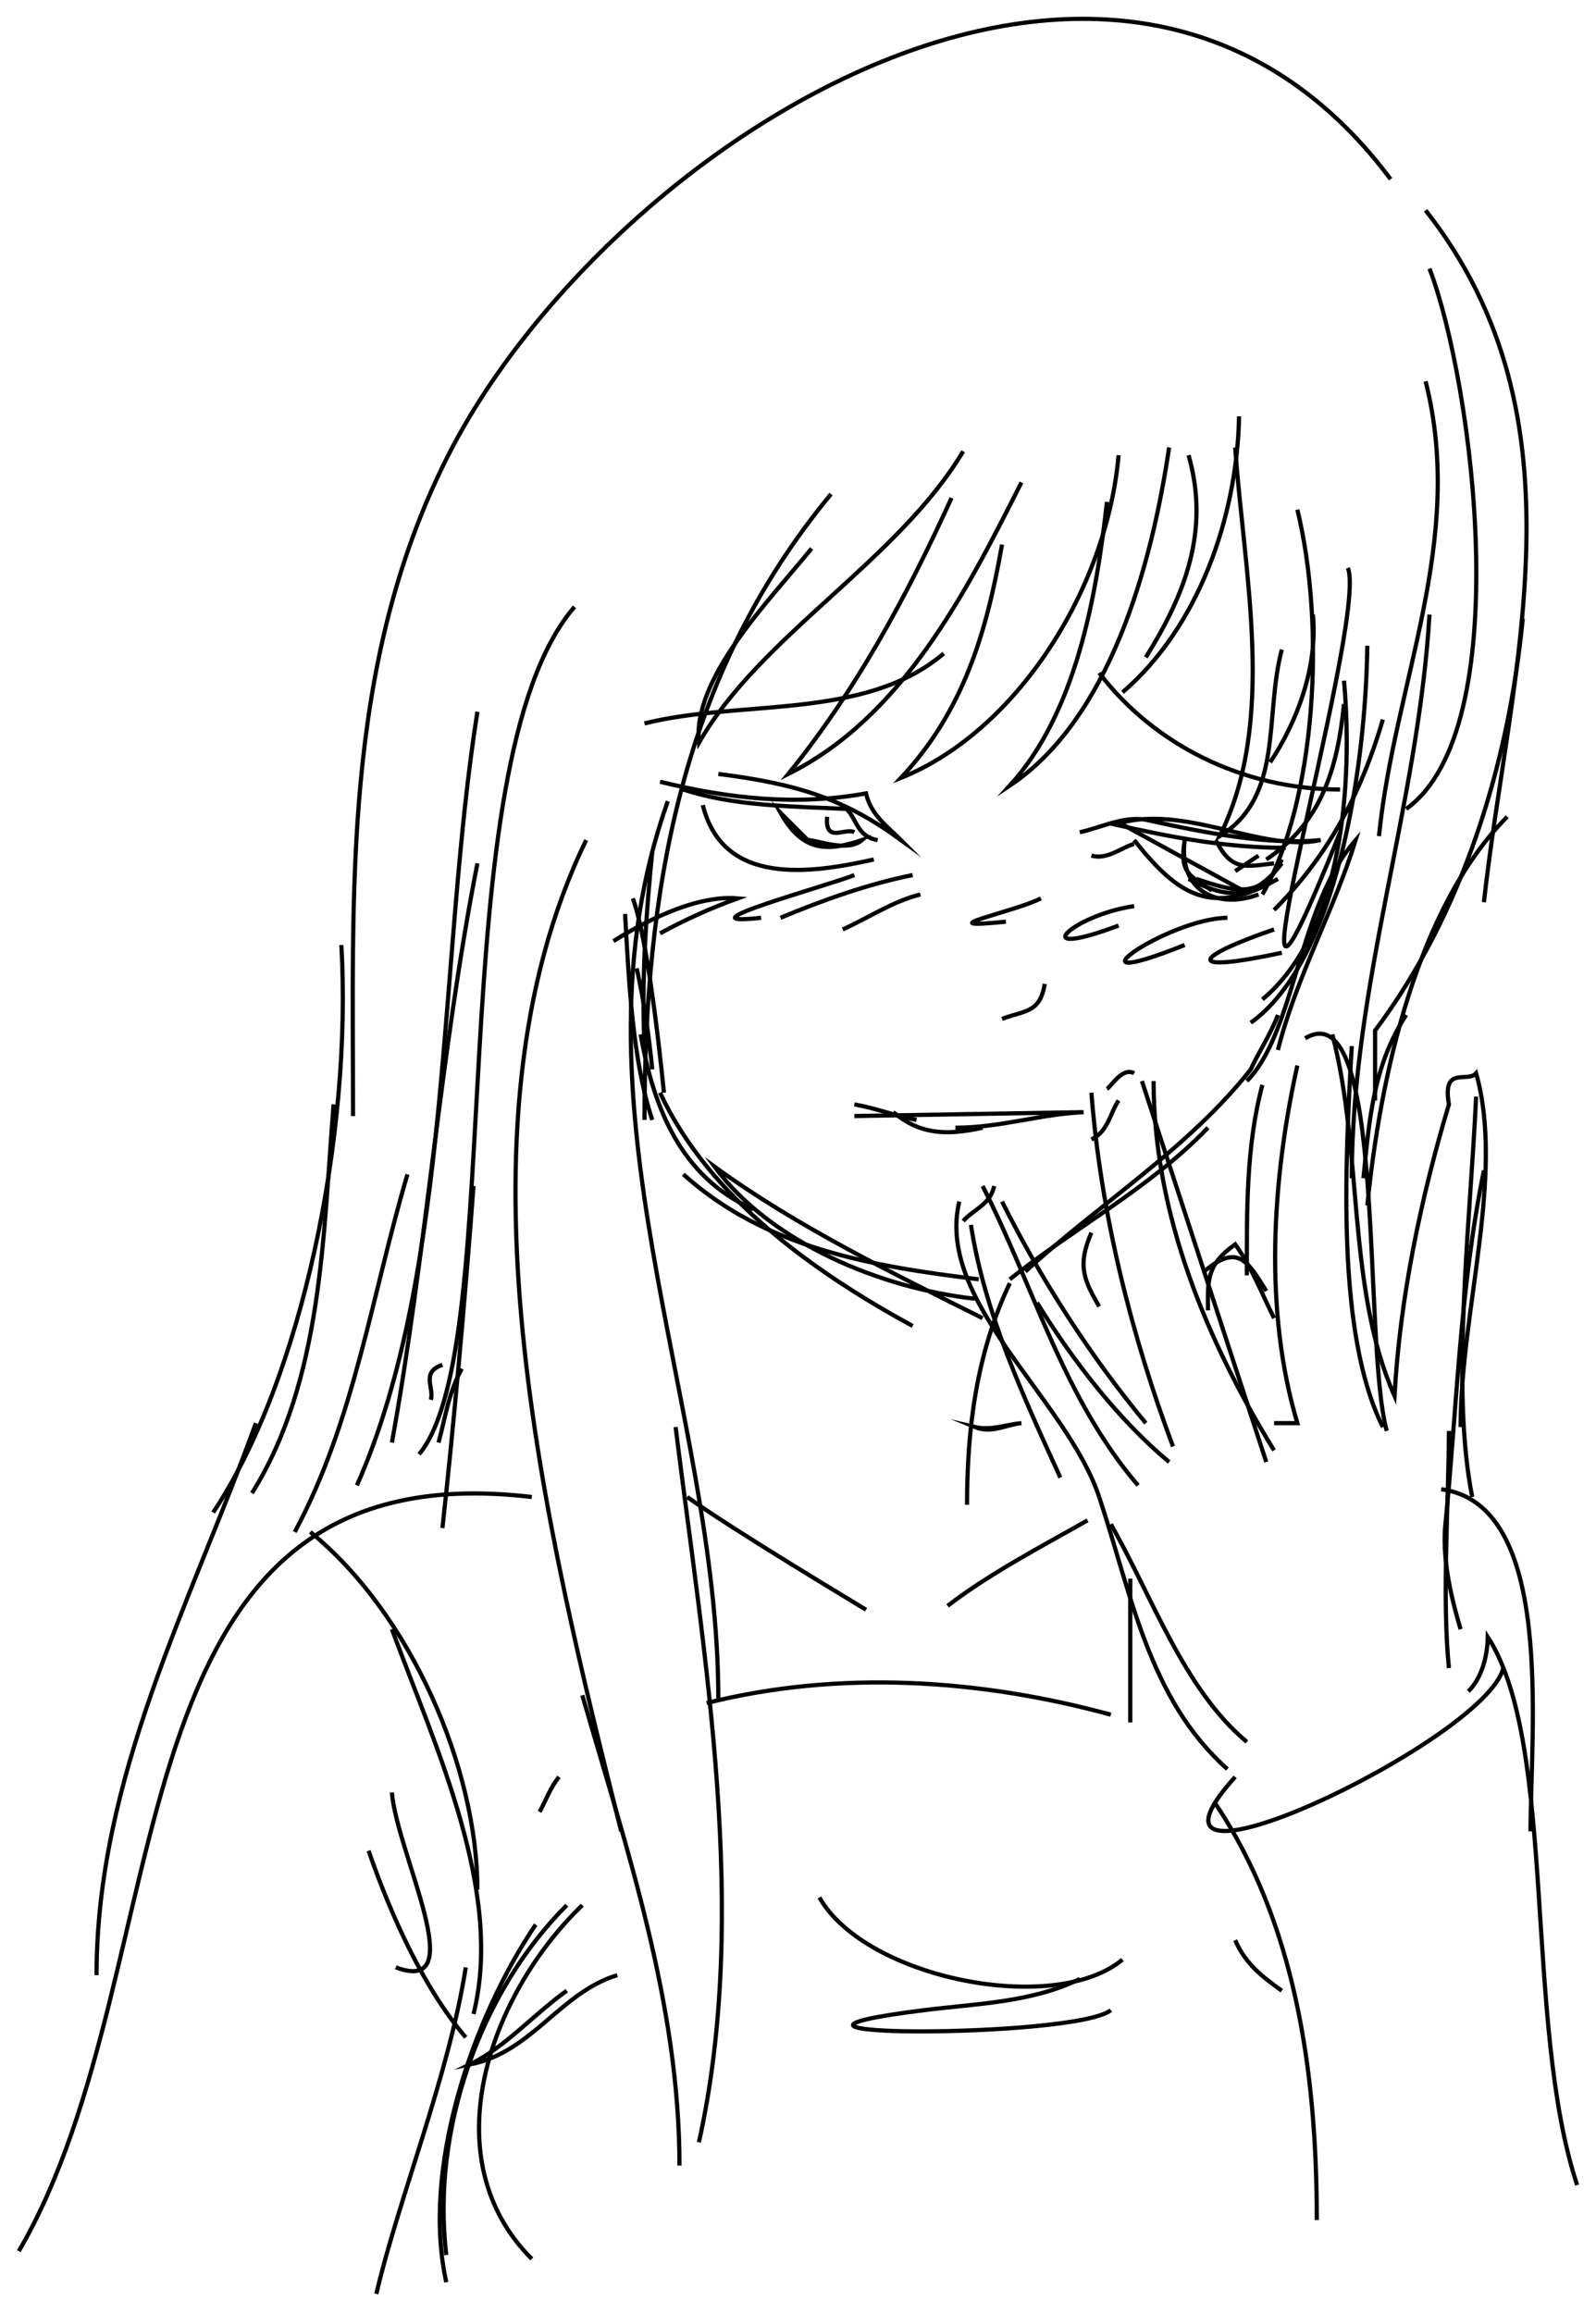 <?xml version="1.0" encoding="UTF-8" standalone="no"?>
<!-- Created with Inkscape (http://www.inkscape.org/) -->

<svg
  xmlns:dc="http://purl.org/dc/elements/1.1/"
  xmlns:cc="http://creativecommons.org/ns#"
  xmlns:rdf="http://www.w3.org/1999/02/22-rdf-syntax-ns#"
  xmlns:svg="http://www.w3.org/2000/svg"
  xmlns="http://www.w3.org/2000/svg"
  xmlns:sodipodi="http://sodipodi.sourceforge.net/DTD/sodipodi-0.dtd"
  xmlns:inkscape="http://www.inkscape.org/namespaces/inkscape"
  width="381.382"
  height="552.485"
  viewBox="0 0 381.382 552.485"
  id="svg2"
  version="1.1"
  inkscape:version="0.48.1 "
  sodipodi:docname="2012070811.svg">
 <defs
   id="defs4" />
 <sodipodi:namedview
   id="base"
   pagecolor="#ffffff"
   bordercolor="#666666"
   borderopacity="1.0"
   inkscape:pageopacity="0.0"
   inkscape:pageshadow="2"
   inkscape:zoom="1.0768511"
   inkscape:cx="402.08564"
   inkscape:cy="256.83179"
   inkscape:document-units="px"
   inkscape:current-layer="layer1"
   showgrid="false"
   fit-margin-top="4"
   fit-margin-left="4"
   fit-margin-bottom="4"
   fit-margin-right="4"
   inkscape:window-width="1366"
   inkscape:window-height="716"
   inkscape:window-x="-8"
   inkscape:window-y="-8"
   inkscape:window-maximized="1" />
 <g
   inkscape:label="レイヤー 1"
   inkscape:groupmode="layer"
   id="layer1"
   transform="translate(-28.931,70.447)">
  <path
    style="color:#000000;fill:none;stroke:#000000;stroke-width:1;stroke-linecap:butt;stroke-linejoin:miter;stroke-miterlimit:16;stroke-opacity:1;stroke-dasharray:none;stroke-dashoffset:0;marker:none;visibility:visible;display:inline;overflow:visible;enable-background:accumulate"
    d="m 334.308,180.375 c 4.349,-17.398 13.292,-33.071 18.573,-50.146 -13.698,15.567 -14.471,46.045 -26.002,57.575"
    id="path3619"
    inkscape:connector-curvature="0" />
  <path
    style="color:#000000;fill:none;stroke:#000000;stroke-width:1;stroke-linecap:butt;stroke-linejoin:miter;stroke-miterlimit:16;stroke-opacity:1;stroke-dasharray:none;stroke-dashoffset:0;marker:none;visibility:visible;display:inline;overflow:visible;enable-background:accumulate"
    d="m 334.308,172.018 c -1.68,4.449 -5.015,9.659 -6.5,13.001 -14.905,18.916 -36,31.917 -53.861,48.289"
    id="path3621"
    inkscape:connector-curvature="0" />
  <path
    style="color:#000000;fill:none;stroke:#000000;stroke-width:1;stroke-linecap:butt;stroke-linejoin:miter;stroke-miterlimit:16;stroke-opacity:1;stroke-dasharray:none;stroke-dashoffset:0;marker:none;visibility:visible;display:inline;overflow:visible;enable-background:accumulate"
    d="m 317.593,198.948 c -13.783,14.364 -32.274,24.148 -47.36,36.217"
    id="path3623"
    inkscape:connector-curvature="0" />
  <path
    style="color:#000000;fill:none;stroke:#000000;stroke-width:1;stroke-linecap:butt;stroke-linejoin:miter;stroke-miterlimit:16;stroke-opacity:1;stroke-dasharray:none;stroke-dashoffset:0;marker:none;visibility:visible;display:inline;overflow:visible;enable-background:accumulate"
    d="m 262.803,235.165 c -25.675,-3.117 -50.969,-7.427 -70.576,-25.073"
    id="path3625"
    inkscape:connector-curvature="0" />
  <path
    style="color:#000000;fill:none;stroke:#000000;stroke-width:1;stroke-linecap:butt;stroke-linejoin:miter;stroke-miterlimit:16;stroke-opacity:1;stroke-dasharray:none;stroke-dashoffset:0;marker:none;visibility:visible;display:inline;overflow:visible;enable-background:accumulate"
    d="m 186.655,190.59 c 11.733,25.21 37.13,43.047 60.361,55.718"
    id="path3627"
    inkscape:connector-curvature="0" />
  <path
    style="color:#000000;fill:none;stroke:#000000;stroke-width:1;stroke-linecap:butt;stroke-linejoin:miter;stroke-miterlimit:16;stroke-opacity:1;stroke-dasharray:none;stroke-dashoffset:0;marker:none;visibility:visible;display:inline;overflow:visible;enable-background:accumulate"
    d="m 263.732,244.451 c -21.325,-10.662 -44.606,-22.008 -64.076,-36.217 13.523,18.359 40.039,29.109 62.218,31.574"
    id="path3629"
    inkscape:connector-curvature="0" />
  <path
    style="color:#000000;fill:none;stroke:#000000;stroke-width:1;stroke-linecap:butt;stroke-linejoin:miter;stroke-miterlimit:16;stroke-opacity:1;stroke-dasharray:none;stroke-dashoffset:0;marker:none;visibility:visible;display:inline;overflow:visible;enable-background:accumulate"
    d="m 178.298,147.873 c 0.914,16.228 1.79,35.085 6.5,49.218"
    id="path3631"
    inkscape:connector-curvature="0" />
  <path
    style="color:#000000;fill:none;stroke:#000000;stroke-width:1;stroke-linecap:butt;stroke-linejoin:miter;stroke-miterlimit:16;stroke-opacity:1;stroke-dasharray:none;stroke-dashoffset:0;marker:none;visibility:visible;display:inline;overflow:visible;enable-background:accumulate"
    d="m 181.084,160.874 c 1.773,7.946 2.931,16.313 3.715,24.144"
    id="path3633"
    inkscape:connector-curvature="0" />
  <path
    style="color:#000000;fill:none;stroke:#000000;stroke-width:1;stroke-linecap:butt;stroke-linejoin:miter;stroke-miterlimit:16;stroke-opacity:1;stroke-dasharray:none;stroke-dashoffset:0;marker:none;visibility:visible;display:inline;overflow:visible;enable-background:accumulate"
    d="m 180.155,144.159 c 3.997,10.917 7.284,44.983 7.429,46.432"
    id="path3635"
    inkscape:connector-curvature="0" />
  <path
    style="color:#000000;fill:none;stroke:#000000;stroke-width:1;stroke-linecap:butt;stroke-linejoin:miter;stroke-miterlimit:16;stroke-opacity:1;stroke-dasharray:none;stroke-dashoffset:0;marker:none;visibility:visible;display:inline;overflow:visible;enable-background:accumulate"
    d="m 182.012,176.661 c 3.122,17.614 9.628,34.099 26.93,41.789"
    id="path3637"
    inkscape:connector-curvature="0" />
  <path
    style="color:#000000;fill:none;stroke:#000000;stroke-width:1;stroke-linecap:butt;stroke-linejoin:miter;stroke-miterlimit:16;stroke-opacity:1;stroke-dasharray:none;stroke-dashoffset:0;marker:none;visibility:visible;display:inline;overflow:visible;enable-background:accumulate"
    d="m 233.087,196.162 54.789,-0.929 c -10.588,0.489 -19.784,3.715 -30.645,3.715"
    id="path3639"
    inkscape:connector-curvature="0" />
  <path
    style="color:#000000;fill:none;stroke:#000000;stroke-width:1;stroke-linecap:butt;stroke-linejoin:miter;stroke-miterlimit:16;stroke-opacity:1;stroke-dasharray:none;stroke-dashoffset:0;marker:none;visibility:visible;display:inline;overflow:visible;enable-background:accumulate"
    d="m 263.732,198.948 c -9.087,2.036 -15.223,1.398 -21.359,-3.715"
    id="path3641"
    inkscape:connector-curvature="0" />
  <path
    style="color:#000000;fill:none;stroke:#000000;stroke-width:1;stroke-linecap:butt;stroke-linejoin:miter;stroke-miterlimit:16;stroke-opacity:1;stroke-dasharray:none;stroke-dashoffset:0;marker:none;visibility:visible;display:inline;overflow:visible;enable-background:accumulate"
    d="m 233.087,193.376 c 5.228,0.946 9.431,2.629 14.858,3.715"
    id="path3643"
    inkscape:connector-curvature="0" />
  <path
    style="color:#000000;fill:none;stroke:#000000;stroke-width:1;stroke-linecap:butt;stroke-linejoin:miter;stroke-miterlimit:16;stroke-opacity:1;stroke-dasharray:none;stroke-dashoffset:0;marker:none;visibility:visible;display:inline;overflow:visible;enable-background:accumulate"
    d="M 302.735,269.524 C 289.319,253.358 277.428,234.699 268.375,216.592"
    id="path3645"
    inkscape:connector-curvature="0" />
  <path
    style="color:#000000;fill:none;stroke:#000000;stroke-width:1;stroke-linecap:butt;stroke-linejoin:miter;stroke-miterlimit:16;stroke-opacity:1;stroke-dasharray:none;stroke-dashoffset:0;marker:none;visibility:visible;display:inline;overflow:visible;enable-background:accumulate"
    d="m 266.518,212.877 c -1.015,4.513 -4.956,5.576 -7.429,8.358"
    id="path3647"
    inkscape:connector-curvature="0" />
  <path
    style="color:#000000;fill:none;stroke:#000000;stroke-width:1;stroke-linecap:butt;stroke-linejoin:miter;stroke-miterlimit:16;stroke-opacity:1;stroke-dasharray:none;stroke-dashoffset:0;marker:none;visibility:visible;display:inline;overflow:visible;enable-background:accumulate"
    d="m 258.16,216.592 c -5.724,24.002 25.591,47.058 33.431,70.576"
    id="path3649"
    inkscape:connector-curvature="0" />
  <path
    style="color:#000000;fill:none;stroke:#000000;stroke-width:1;stroke-linecap:butt;stroke-linejoin:miter;stroke-miterlimit:16;stroke-opacity:1;stroke-dasharray:none;stroke-dashoffset:0;marker:none;visibility:visible;display:inline;overflow:visible;enable-background:accumulate"
    d="m 260.946,222.164 c 3.242,21.136 12.773,41.474 21.359,60.361"
    id="path3651"
    inkscape:connector-curvature="0" />
  <path
    style="color:#000000;fill:none;stroke:#000000;stroke-width:1;stroke-linecap:butt;stroke-linejoin:miter;stroke-miterlimit:16;stroke-opacity:1;stroke-dasharray:none;stroke-dashoffset:0;marker:none;visibility:visible;display:inline;overflow:visible;enable-background:accumulate"
    d="m 263.732,212.877 c 12.107,23.614 19.175,50.539 37.145,71.505"
    id="path3653"
    inkscape:connector-curvature="0" />
  <path
    style="color:#000000;fill:none;stroke:#000000;stroke-width:1;stroke-linecap:butt;stroke-linejoin:miter;stroke-miterlimit:16;stroke-opacity:1;stroke-dasharray:none;stroke-dashoffset:0;marker:none;visibility:visible;display:inline;overflow:visible;enable-background:accumulate"
    d="m 276.733,240.736 c 8.65,13.984 19.525,28.034 31.574,38.074"
    id="path3655"
    inkscape:connector-curvature="0" />
  <path
    style="color:#000000;fill:none;stroke:#000000;stroke-width:1;stroke-linecap:butt;stroke-linejoin:miter;stroke-miterlimit:16;stroke-opacity:1;stroke-dasharray:none;stroke-dashoffset:0;marker:none;visibility:visible;display:inline;overflow:visible;enable-background:accumulate"
    d="M 333.379,276.025 C 317.58,250.377 304.592,219.825 304.592,187.804"
    id="path3657"
    inkscape:connector-curvature="0" />
  <path
    style="color:#000000;fill:none;stroke:#000000;stroke-width:1;stroke-linecap:butt;stroke-linejoin:miter;stroke-miterlimit:16;stroke-opacity:1;stroke-dasharray:none;stroke-dashoffset:0;marker:none;visibility:visible;display:inline;overflow:visible;enable-background:accumulate"
    d="m 299.949,185.947 c -2.825,-1.549 -5.397,3.084 -6.5,3.715"
    id="path3659"
    inkscape:connector-curvature="0" />
  <path
    style="color:#000000;fill:none;stroke:#000000;stroke-width:1;stroke-linecap:butt;stroke-linejoin:miter;stroke-miterlimit:16;stroke-opacity:1;stroke-dasharray:none;stroke-dashoffset:0;marker:none;visibility:visible;display:inline;overflow:visible;enable-background:accumulate"
    d="m 289.734,190.59 c 2.216,28.786 9.575,58.036 19.501,84.506"
    id="path3661"
    inkscape:connector-curvature="0" />
  <path
    style="color:#000000;fill:none;stroke:#000000;stroke-width:1;stroke-linecap:butt;stroke-linejoin:miter;stroke-miterlimit:16;stroke-opacity:1;stroke-dasharray:none;stroke-dashoffset:0;marker:none;visibility:visible;display:inline;overflow:visible;enable-background:accumulate"
    d="m 289.734,201.734 c 3.974,-1.78 4.511,-6.444 6.5,-9.286"
    id="path3663"
    inkscape:connector-curvature="0" />
  <path
    style="color:#000000;fill:none;stroke:#000000;stroke-width:1;stroke-linecap:butt;stroke-linejoin:miter;stroke-miterlimit:16;stroke-opacity:1;stroke-dasharray:none;stroke-dashoffset:0;marker:none;visibility:visible;display:inline;overflow:visible;enable-background:accumulate"
    d="m 301.806,187.804 29.716,91.006"
    id="path3665"
    inkscape:connector-curvature="0" />
  <path
    style="color:#000000;fill:none;stroke:#000000;stroke-width:1;stroke-linecap:butt;stroke-linejoin:miter;stroke-miterlimit:16;stroke-opacity:1;stroke-dasharray:none;stroke-dashoffset:0;marker:none;visibility:visible;display:inline;overflow:visible;enable-background:accumulate"
    d="m 333.379,269.524 c 1.857,0 3.715,0 5.572,0 -8.085,-27.054 -6.011,-58.384 0,-85.434"
    id="path3667"
    inkscape:connector-curvature="0" />
  <path
    style="color:#000000;fill:none;stroke:#000000;stroke-width:1;stroke-linecap:butt;stroke-linejoin:miter;stroke-miterlimit:16;stroke-opacity:1;stroke-dasharray:none;stroke-dashoffset:0;marker:none;visibility:visible;display:inline;overflow:visible;enable-background:accumulate"
    d="m 340.809,177.589 c 19.552,-11.619 13.687,72.472 19.501,93.792"
    id="path3669"
    inkscape:connector-curvature="0" />
  <path
    style="color:#000000;fill:none;stroke:#000000;stroke-width:1;stroke-linecap:butt;stroke-linejoin:miter;stroke-miterlimit:16;stroke-opacity:1;stroke-dasharray:none;stroke-dashoffset:0;marker:none;visibility:visible;display:inline;overflow:visible;enable-background:accumulate"
    d="m 351.952,179.447 c -1.642,28.739 -3.672,68.803 7.429,91.006"
    id="path3671"
    inkscape:connector-curvature="0" />
  <path
    style="color:#000000;fill:none;stroke:#000000;stroke-width:1;stroke-linecap:butt;stroke-linejoin:miter;stroke-miterlimit:16;stroke-opacity:1;stroke-dasharray:none;stroke-dashoffset:0;marker:none;visibility:visible;display:inline;overflow:visible;enable-background:accumulate"
    d="m 347.309,176.661 c 7.293,27.85 3.455,60.707 14.858,86.363 1.284,-23.328 6.267,-47.202 13.001,-69.648 -1.652,-9.388 4.415,-5.045 6.5,-7.429 6.873,24.301 -3.715,56.877 -3.715,84.506"
    id="path3673"
    inkscape:connector-curvature="0" />
  <path
    style="color:#000000;fill:none;stroke:#000000;stroke-width:1;stroke-linecap:butt;stroke-linejoin:miter;stroke-miterlimit:16;stroke-opacity:1;stroke-dasharray:none;stroke-dashoffset:0;marker:none;visibility:visible;display:inline;overflow:visible;enable-background:accumulate"
    d="m 381.668,191.519 c -1.425,30.323 -6.122,69.684 -0.929,95.649"
    id="path3675"
    inkscape:connector-curvature="0" />
  <path
    style="color:#000000;fill:none;stroke:#000000;stroke-width:1;stroke-linecap:butt;stroke-linejoin:miter;stroke-miterlimit:16;stroke-opacity:1;stroke-dasharray:none;stroke-dashoffset:0;marker:none;visibility:visible;display:inline;overflow:visible;enable-background:accumulate"
    d="m 383.526,209.163 c -5.764,28.229 -6.448,57.052 -9.286,85.434 -0.593,8.303 1.755,17.614 3.715,24.144"
    id="path3677"
    inkscape:connector-curvature="0" />
  <path
    style="color:#000000;fill:none;stroke:#000000;stroke-width:1;stroke-linecap:butt;stroke-linejoin:miter;stroke-miterlimit:16;stroke-opacity:1;stroke-dasharray:none;stroke-dashoffset:0;marker:none;visibility:visible;display:inline;overflow:visible;enable-background:accumulate"
    d="m 375.168,271.381 c -0.104,18.405 -1.674,39.904 0,56.647"
    id="path3679"
    inkscape:connector-curvature="0" />
  <path
    style="color:#000000;fill:none;stroke:#000000;stroke-width:1;stroke-linecap:butt;stroke-linejoin:miter;stroke-miterlimit:16;stroke-opacity:1;stroke-dasharray:none;stroke-dashoffset:0;marker:none;visibility:visible;display:inline;overflow:visible;enable-background:accumulate"
    d="m 291.591,287.168 c 7.705,23.142 11.811,48.263 30.645,65.004"
    id="path3681"
    inkscape:connector-curvature="0" />
  <path
    style="color:#000000;fill:none;stroke:#000000;stroke-width:1;stroke-linecap:butt;stroke-linejoin:miter;stroke-miterlimit:16;stroke-opacity:1;stroke-dasharray:none;stroke-dashoffset:0;marker:none;visibility:visible;display:inline;overflow:visible;enable-background:accumulate"
    d="m 294.377,293.669 c 9.787,17.047 17.39,39.41 32.502,52.003"
    id="path3683"
    inkscape:connector-curvature="0" />
  <path
    style="color:#000000;fill:none;stroke:#000000;stroke-width:1;stroke-linecap:butt;stroke-linejoin:miter;stroke-miterlimit:16;stroke-opacity:1;stroke-dasharray:none;stroke-dashoffset:0;marker:none;visibility:visible;display:inline;overflow:visible;enable-background:accumulate"
    d="m 333.379,244.451 c -3.24,-6.54 -5.182,-11.898 -9.286,-17.644 -7.087,5.062 -6.5,8.856 -6.5,15.787"
    id="path3685"
    inkscape:connector-curvature="0" />
  <path
    style="color:#000000;fill:none;stroke:#000000;stroke-width:1;stroke-linecap:butt;stroke-linejoin:miter;stroke-miterlimit:16;stroke-opacity:1;stroke-dasharray:none;stroke-dashoffset:0;marker:none;visibility:visible;display:inline;overflow:visible;enable-background:accumulate"
    d="m 316.664,233.307 c 8.003,-6.747 10.3,-2.65 14.858,4.643"
    id="path3687"
    inkscape:connector-curvature="0" />
  <path
    style="color:#000000;fill:none;stroke:#000000;stroke-width:1;stroke-linecap:butt;stroke-linejoin:miter;stroke-miterlimit:16;stroke-opacity:1;stroke-dasharray:none;stroke-dashoffset:0;marker:none;visibility:visible;display:inline;overflow:visible;enable-background:accumulate"
    d="m 289.734,133.944 c 3.753,1.113 7.153,-1.951 10.215,-2.786"
    id="path3689"
    inkscape:connector-curvature="0" />
  <path
    style="color:#000000;fill:none;stroke:#000000;stroke-width:1;stroke-linecap:butt;stroke-linejoin:miter;stroke-miterlimit:16;stroke-opacity:1;stroke-dasharray:none;stroke-dashoffset:0;marker:none;visibility:visible;display:inline;overflow:visible;enable-background:accumulate"
    d="m 336.165,132.086 c -14.124,0 -27.196,-2.486 -40.86,-5.572 16.369,-5.311 35.179,6.834 49.218,3.715 -12.285,1.279 -27.783,-1.737 -40.86,-4.643 -5.656,-1.447 -11.156,1.55 -16.715,2.786"
    id="path3691"
    inkscape:connector-curvature="0" />
  <path
    style="color:#000000;fill:none;stroke:#000000;stroke-width:1;stroke-linecap:butt;stroke-linejoin:miter;stroke-miterlimit:16;stroke-opacity:1;stroke-dasharray:none;stroke-dashoffset:0;marker:none;visibility:visible;display:inline;overflow:visible;enable-background:accumulate"
    d="m 297.163,126.515 28.788,15.787"
    id="path3693"
    inkscape:connector-curvature="0" />
  <path
    style="color:#000000;fill:none;stroke:#000000;stroke-width:1;stroke-linecap:butt;stroke-linejoin:miter;stroke-miterlimit:16;stroke-opacity:1;stroke-dasharray:none;stroke-dashoffset:0;marker:none;visibility:visible;display:inline;overflow:visible;enable-background:accumulate"
    d="m 335.237,135.801 c -7.464,9.746 -13.967,7.875 -22.287,3.715"
    id="path3695"
    inkscape:connector-curvature="0" />
  <path
    style="color:#000000;fill:none;stroke:#000000;stroke-width:1;stroke-linecap:butt;stroke-linejoin:miter;stroke-miterlimit:16;stroke-opacity:1;stroke-dasharray:none;stroke-dashoffset:0;marker:none;visibility:visible;display:inline;overflow:visible;enable-background:accumulate"
    d="m 318.521,142.301 c -5.102,-3.645 -7.806,-3.804 -6.5,-12.072 -1.546,12.497 8.154,16.56 17.644,13.001"
    id="path3697"
    inkscape:connector-curvature="0" />
  <path
    style="color:#000000;fill:none;stroke:#000000;stroke-width:1;stroke-linecap:butt;stroke-linejoin:miter;stroke-miterlimit:16;stroke-opacity:1;stroke-dasharray:none;stroke-dashoffset:0;marker:none;visibility:visible;display:inline;overflow:visible;enable-background:accumulate"
    d="m 335.237,134.872 c -4.582,10.009 -12.129,7.41 -20.43,4.643"
    id="path3699"
    inkscape:connector-curvature="0" />
  <path
    style="color:#000000;fill:none;stroke:#000000;stroke-width:1;stroke-linecap:butt;stroke-linejoin:miter;stroke-miterlimit:16;stroke-opacity:1;stroke-dasharray:none;stroke-dashoffset:0;marker:none;visibility:visible;display:inline;overflow:visible;enable-background:accumulate"
    d="m 319.45,130.229 c 3.789,7.562 7.108,6.33 13.93,5.572"
    id="path3701"
    inkscape:connector-curvature="0" />
  <path
    style="color:#000000;fill:none;stroke:#000000;stroke-width:1;stroke-linecap:butt;stroke-linejoin:miter;stroke-miterlimit:16;stroke-opacity:1;stroke-dasharray:none;stroke-dashoffset:0;marker:none;visibility:visible;display:inline;overflow:visible;enable-background:accumulate"
    d="m 329.665,133.944 -5.572,3.715"
    id="path3703"
    inkscape:connector-curvature="0" />
  <path
    style="color:#000000;fill:none;stroke:#000000;stroke-width:1;stroke-linecap:butt;stroke-linejoin:miter;stroke-miterlimit:16;stroke-opacity:1;stroke-dasharray:none;stroke-dashoffset:0;marker:none;visibility:visible;display:inline;overflow:visible;enable-background:accumulate"
    d="m 299.949,130.229 c 10.56,13.366 18.565,18.312 34.359,9.286"
    id="path3705"
    inkscape:connector-curvature="0" />
  <path
    style="color:#000000;fill:none;stroke:#000000;stroke-width:1;stroke-linecap:butt;stroke-linejoin:miter;stroke-miterlimit:16;stroke-opacity:1;stroke-dasharray:none;stroke-dashoffset:0;marker:none;visibility:visible;display:inline;overflow:visible;enable-background:accumulate"
    d="m 238.659,130.229 c -4.892,-0.76 -4.893,-4.893 -7.429,-7.429 -13.062,-0.622 -27.038,-0.655 -39.003,-4.643"
    id="path3707"
    inkscape:connector-curvature="0" />
  <path
    style="color:#000000;fill:none;stroke:#000000;stroke-width:1;stroke-linecap:butt;stroke-linejoin:miter;stroke-miterlimit:16;stroke-opacity:1;stroke-dasharray:none;stroke-dashoffset:0;marker:none;visibility:visible;display:inline;overflow:visible;enable-background:accumulate"
    d="m 186.655,116.3 c 16.487,4.032 32.612,5.805 49.218,2.786 1.164,5.19 5.326,8.112 8.358,11.144 -13.26,-9.661 -24.395,-13.38 -43.646,-15.787"
    id="path3709"
    inkscape:connector-curvature="0" />
  <path
    style="color:#000000;fill:none;stroke:#000000;stroke-width:1;stroke-linecap:butt;stroke-linejoin:miter;stroke-miterlimit:16;stroke-opacity:1;stroke-dasharray:none;stroke-dashoffset:0;marker:none;visibility:visible;display:inline;overflow:visible;enable-background:accumulate"
    d="m 196.87,121.871 c 4.852,19.573 26.012,16.301 40.86,13.001"
    id="path3711"
    inkscape:connector-curvature="0" />
  <path
    style="color:#000000;fill:none;stroke:#000000;stroke-width:1;stroke-linecap:butt;stroke-linejoin:miter;stroke-miterlimit:16;stroke-opacity:1;stroke-dasharray:none;stroke-dashoffset:0;marker:none;visibility:visible;display:inline;overflow:visible;enable-background:accumulate"
    d="m 215.443,123.729 c 5.36,9.545 11.351,9.217 19.501,6.5 -3.555,3.025 -10.711,0 -13.001,0 -2.167,-2.167 -4.334,-4.334 -6.5,-6.5 z"
    id="path3713"
    inkscape:connector-curvature="0" />
  <path
    style="color:#000000;fill:none;stroke:#000000;stroke-width:1;stroke-linecap:butt;stroke-linejoin:miter;stroke-miterlimit:16;stroke-opacity:1;stroke-dasharray:none;stroke-dashoffset:0;marker:none;visibility:visible;display:inline;overflow:visible;enable-background:accumulate"
    d="m 226.587,124.657 c -0.585,6.534 4.383,2.504 6.5,3.715"
    id="path3715"
    inkscape:connector-curvature="0" />
  <path
    style="color:#000000;fill:none;stroke:#000000;stroke-width:1;stroke-linecap:butt;stroke-linejoin:miter;stroke-miterlimit:16;stroke-opacity:1;stroke-dasharray:none;stroke-dashoffset:0;marker:none;visibility:visible;display:inline;overflow:visible;enable-background:accumulate"
    d="m 291.591,90.298 c 13.139,17.201 34.385,27.859 57.575,27.859"
    id="path3717"
    inkscape:connector-curvature="0" />
  <path
    style="color:#000000;fill:none;stroke:#000000;stroke-width:1;stroke-linecap:butt;stroke-linejoin:miter;stroke-miterlimit:16;stroke-opacity:1;stroke-dasharray:none;stroke-dashoffset:0;marker:none;visibility:visible;display:inline;overflow:visible;enable-background:accumulate"
    d="m 254.446,85.655 c -18.789,16.025 -48.379,10.934 -71.505,16.715"
    id="path3719"
    inkscape:connector-curvature="0" />
  <path
    style="color:#000000;fill:none;stroke:#000000;stroke-width:1;stroke-linecap:butt;stroke-linejoin:miter;stroke-miterlimit:16;stroke-opacity:1;stroke-dasharray:none;stroke-dashoffset:0;marker:none;visibility:visible;display:inline;overflow:visible;enable-background:accumulate"
    d="m 175.512,154.374 c 5.883,-3.677 18.986,-11.141 29.716,-10.215 -6.391,2.291 -12.613,5.107 -18.573,8.358"
    id="path3721"
    inkscape:connector-curvature="0" />
  <path
    style="color:#000000;fill:none;stroke:#000000;stroke-width:1;stroke-linecap:butt;stroke-linejoin:miter;stroke-miterlimit:16;stroke-opacity:1;stroke-dasharray:none;stroke-dashoffset:0;marker:none;visibility:visible;display:inline;overflow:visible;enable-background:accumulate"
    d="m 233.087,138.587 c -5.561,2.327 -43.115,12.529 -22.287,10.215"
    id="path3723"
    inkscape:connector-curvature="0" />
  <path
    style="color:#000000;fill:none;stroke:#000000;stroke-width:1;stroke-linecap:butt;stroke-linejoin:miter;stroke-miterlimit:16;stroke-opacity:1;stroke-dasharray:none;stroke-dashoffset:0;marker:none;visibility:visible;display:inline;overflow:visible;enable-background:accumulate"
    d="m 247.017,138.587 c -10.84,2.201 -21.363,5.96 -31.574,10.215"
    id="path3725"
    inkscape:connector-curvature="0" />
  <path
    style="color:#000000;fill:none;stroke:#000000;stroke-width:1;stroke-linecap:butt;stroke-linejoin:miter;stroke-miterlimit:16;stroke-opacity:1;stroke-dasharray:none;stroke-dashoffset:0;marker:none;visibility:visible;display:inline;overflow:visible;enable-background:accumulate"
    d="m 248.874,143.23 c -6.592,1.624 -12.382,5.572 -18.573,8.358"
    id="path3727"
    inkscape:connector-curvature="0" />
  <path
    style="color:#000000;fill:none;stroke:#000000;stroke-width:1;stroke-linecap:butt;stroke-linejoin:miter;stroke-miterlimit:16;stroke-opacity:1;stroke-dasharray:none;stroke-dashoffset:0;marker:none;visibility:visible;display:inline;overflow:visible;enable-background:accumulate"
    d="m 277.661,144.159 c -6.172,3.214 -28.109,7.547 -8.358,5.572"
    id="path3729"
    inkscape:connector-curvature="0" />
  <path
    style="color:#000000;fill:none;stroke:#000000;stroke-width:1;stroke-linecap:butt;stroke-linejoin:miter;stroke-miterlimit:16;stroke-opacity:1;stroke-dasharray:none;stroke-dashoffset:0;marker:none;visibility:visible;display:inline;overflow:visible;enable-background:accumulate"
    d="m 299.949,146.016 c -14.804,2.127 -26.366,13.137 -3.715,4.643"
    id="path3731"
    inkscape:connector-curvature="0" />
  <path
    style="color:#000000;fill:none;stroke:#000000;stroke-width:1;stroke-linecap:butt;stroke-linejoin:miter;stroke-miterlimit:16;stroke-opacity:1;stroke-dasharray:none;stroke-dashoffset:0;marker:none;visibility:visible;display:inline;overflow:visible;enable-background:accumulate"
    d="m 322.236,148.802 c -14.268,0.107 -41.146,18.873 -10.215,6.5"
    id="path3733"
    inkscape:connector-curvature="0" />
  <path
    style="color:#000000;fill:none;stroke:#000000;stroke-width:1;stroke-linecap:butt;stroke-linejoin:miter;stroke-miterlimit:16;stroke-opacity:1;stroke-dasharray:none;stroke-dashoffset:0;marker:none;visibility:visible;display:inline;overflow:visible;enable-background:accumulate"
    d="m 333.379,151.588 c -19.261,6.606 -21.951,10.673 1.857,5.572"
    id="path3735"
    inkscape:connector-curvature="0" />
  <path
    style="color:#000000;fill:none;stroke:#000000;stroke-width:1;stroke-linecap:butt;stroke-linejoin:miter;stroke-miterlimit:16;stroke-opacity:1;stroke-dasharray:none;stroke-dashoffset:0;marker:none;visibility:visible;display:inline;overflow:visible;enable-background:accumulate"
    d="m 278.59,164.589 c -1.153,6.991 -4.725,6.299 -10.215,8.358"
    id="path3737"
    inkscape:connector-curvature="0" />
  <path
    style="color:#000000;fill:none;stroke:#000000;stroke-width:1;stroke-linecap:butt;stroke-linejoin:miter;stroke-miterlimit:16;stroke-opacity:1;stroke-dasharray:none;stroke-dashoffset:0;marker:none;visibility:visible;display:inline;overflow:visible;enable-background:accumulate"
    d="M 308.306,36.437 C 304.135,64.737 294.088,101.324 270.232,117.228 285.995,99.872 290.91,72.281 293.448,49.438"
    id="path3739"
    inkscape:connector-curvature="0" />
  <path
    style="color:#000000;fill:none;stroke:#000000;stroke-width:1;stroke-linecap:butt;stroke-linejoin:miter;stroke-miterlimit:16;stroke-opacity:1;stroke-dasharray:none;stroke-dashoffset:0;marker:none;visibility:visible;display:inline;overflow:visible;enable-background:accumulate"
    d="m 296.234,38.294 c -2.856,32.414 -24.705,66.157 -52.003,77.077 14.869,-15.916 20.401,-34.502 24.144,-55.718"
    id="path3741"
    inkscape:connector-curvature="0" />
  <path
    style="color:#000000;fill:none;stroke:#000000;stroke-width:1;stroke-linecap:butt;stroke-linejoin:miter;stroke-miterlimit:16;stroke-opacity:1;stroke-dasharray:none;stroke-dashoffset:0;marker:none;visibility:visible;display:inline;overflow:visible;enable-background:accumulate"
    d="M 273.018,44.795 C 259.623,71.41 244.504,100.84 217.3,114.442 233.384,94.614 245.525,72.22 256.303,48.509"
    id="path3743"
    inkscape:connector-curvature="0" />
  <path
    style="color:#000000;fill:none;stroke:#000000;stroke-width:1;stroke-linecap:butt;stroke-linejoin:miter;stroke-miterlimit:16;stroke-opacity:1;stroke-dasharray:none;stroke-dashoffset:0;marker:none;visibility:visible;display:inline;overflow:visible;enable-background:accumulate"
    d="M 259.089,37.366 C 243.374,63.632 210.606,81.351 195.942,107.013 194.388,91.76 212.121,73.722 222.872,60.582"
    id="path3745"
    inkscape:connector-curvature="0" />
  <path
    style="color:#000000;fill:none;stroke:#000000;stroke-width:1;stroke-linecap:butt;stroke-linejoin:miter;stroke-miterlimit:16;stroke-opacity:1;stroke-dasharray:none;stroke-dashoffset:0;marker:none;visibility:visible;display:inline;overflow:visible;enable-background:accumulate"
    d="M 227.515,47.581 C 191.423,91.179 182.941,143.076 182.941,197.091"
    id="path3747"
    inkscape:connector-curvature="0" />
  <path
    style="color:#000000;fill:none;stroke:#000000;stroke-width:1;stroke-linecap:butt;stroke-linejoin:miter;stroke-miterlimit:16;stroke-opacity:1;stroke-dasharray:none;stroke-dashoffset:0;marker:none;visibility:visible;display:inline;overflow:visible;enable-background:accumulate"
    d="m 182.941,179.447 c -0.737,-15.605 0.318,-31.037 1.857,-46.432"
    id="path3749"
    inkscape:connector-curvature="0" />
  <path
    style="color:#000000;fill:none;stroke:#000000;stroke-width:1;stroke-linecap:butt;stroke-linejoin:miter;stroke-miterlimit:16;stroke-opacity:1;stroke-dasharray:none;stroke-dashoffset:0;marker:none;visibility:visible;display:inline;overflow:visible;enable-background:accumulate"
    d="m 188.513,120.943 c -25.44,71.38 12.072,144.779 12.072,214.514"
    id="path3751"
    inkscape:connector-curvature="0" />
  <path
    style="color:#000000;fill:none;stroke:#000000;stroke-width:1;stroke-linecap:butt;stroke-linejoin:miter;stroke-miterlimit:16;stroke-opacity:1;stroke-dasharray:none;stroke-dashoffset:0;marker:none;visibility:visible;display:inline;overflow:visible;enable-background:accumulate"
    d="m 169.011,130.229 c -33.741,69.282 -9.476,165.469 8.358,236.802"
    id="path3753"
    inkscape:connector-curvature="0" />
  <path
    style="color:#000000;fill:none;stroke:#000000;stroke-width:1;stroke-linecap:butt;stroke-linejoin:miter;stroke-miterlimit:16;stroke-opacity:1;stroke-dasharray:none;stroke-dashoffset:0;marker:none;visibility:visible;display:inline;overflow:visible;enable-background:accumulate"
    d="m 190.37,270.453 c 6.873,55.269 17.736,116.129 5.572,170.869"
    id="path3755"
    inkscape:connector-curvature="0" />
  <path
    style="color:#000000;fill:none;stroke:#000000;stroke-width:1;stroke-linecap:butt;stroke-linejoin:miter;stroke-miterlimit:16;stroke-opacity:1;stroke-dasharray:none;stroke-dashoffset:0;marker:none;visibility:visible;display:inline;overflow:visible;enable-background:accumulate"
    d="m 168.083,334.528 c 10.656,37.014 23.216,73.599 23.216,112.365"
    id="path3757"
    inkscape:connector-curvature="0" />
  <path
    style="color:#000000;fill:none;stroke:#000000;stroke-width:1;stroke-linecap:butt;stroke-linejoin:miter;stroke-miterlimit:16;stroke-opacity:1;stroke-dasharray:none;stroke-dashoffset:0;marker:none;visibility:visible;display:inline;overflow:visible;enable-background:accumulate"
    d="m 324.093,36.437 c 2.096,30.269 10.032,65.371 -3.715,92.863 15.392,-9.421 10.624,-28.696 14.858,-44.574"
    id="path3759"
    inkscape:connector-curvature="0" />
  <path
    style="color:#000000;fill:none;stroke:#000000;stroke-width:1;stroke-linecap:butt;stroke-linejoin:miter;stroke-miterlimit:16;stroke-opacity:1;stroke-dasharray:none;stroke-dashoffset:0;marker:none;visibility:visible;display:inline;overflow:visible;enable-background:accumulate"
    d="m 338.951,51.295 c 6.8,27.999 4.495,69.443 -8.358,91.935"
    id="path3761"
    inkscape:connector-curvature="0" />
  <path
    style="color:#000000;fill:none;stroke:#000000;stroke-width:1;stroke-linecap:butt;stroke-linejoin:miter;stroke-miterlimit:16;stroke-opacity:1;stroke-dasharray:none;stroke-dashoffset:0;marker:none;visibility:visible;display:inline;overflow:visible;enable-background:accumulate"
    d="m 331.522,134.872 c 13.042,-8.685 17.007,-21.491 18.573,-37.145"
    id="path3763"
    inkscape:connector-curvature="0" />
  <path
    style="color:#000000;fill:none;stroke:#000000;stroke-width:1;stroke-linecap:butt;stroke-linejoin:miter;stroke-miterlimit:16;stroke-opacity:1;stroke-dasharray:none;stroke-dashoffset:0;marker:none;visibility:visible;display:inline;overflow:visible;enable-background:accumulate"
    d="m 351.023,65.225 c 5.118,12.701 -35.296,146.745 -1.857,63.147"
    id="path3765"
    inkscape:connector-curvature="0" />
  <path
    style="color:#000000;fill:none;stroke:#000000;stroke-width:1;stroke-linecap:butt;stroke-linejoin:miter;stroke-miterlimit:16;stroke-opacity:1;stroke-dasharray:none;stroke-dashoffset:0;marker:none;visibility:visible;display:inline;overflow:visible;enable-background:accumulate"
    d="m 355.667,83.797 c -0.38,28.934 -7.194,75.317 -27.859,90.077"
    id="path3767"
    inkscape:connector-curvature="0" />
  <path
    style="color:#000000;fill:none;stroke:#000000;stroke-width:1;stroke-linecap:butt;stroke-linejoin:miter;stroke-miterlimit:16;stroke-opacity:1;stroke-dasharray:none;stroke-dashoffset:0;marker:none;visibility:visible;display:inline;overflow:visible;enable-background:accumulate"
    d="m 342.666,76.368 c 1.196,12.735 -3.93,25.86 -10.215,35.288"
    id="path3769"
    inkscape:connector-curvature="0" />
  <path
    style="color:#000000;fill:none;stroke:#000000;stroke-width:1;stroke-linecap:butt;stroke-linejoin:miter;stroke-miterlimit:16;stroke-opacity:1;stroke-dasharray:none;stroke-dashoffset:0;marker:none;visibility:visible;display:inline;overflow:visible;enable-background:accumulate"
    d="m 350.095,92.155 c 2.161,24.267 -0.223,60.082 -19.501,76.148"
    id="path3771"
    inkscape:connector-curvature="0" />
  <path
    style="color:#000000;fill:none;stroke:#000000;stroke-width:1;stroke-linecap:butt;stroke-linejoin:miter;stroke-miterlimit:16;stroke-opacity:1;stroke-dasharray:none;stroke-dashoffset:0;marker:none;visibility:visible;display:inline;overflow:visible;enable-background:accumulate"
    d="m 359.381,101.441 c -5.205,17.805 -13.254,32.756 -26.002,45.503"
    id="path3773"
    inkscape:connector-curvature="0" />
  <path
    style="color:#000000;fill:none;stroke:#000000;stroke-width:1;stroke-linecap:butt;stroke-linejoin:miter;stroke-miterlimit:16;stroke-opacity:1;stroke-dasharray:none;stroke-dashoffset:0;marker:none;visibility:visible;display:inline;overflow:visible;enable-background:accumulate"
    d="m 325.022,29.008 c -0.477,24.082 -9.693,50.362 -27.859,65.933"
    id="path3775"
    inkscape:connector-curvature="0" />
  <path
    style="color:#000000;fill:none;stroke:#000000;stroke-width:1;stroke-linecap:butt;stroke-linejoin:miter;stroke-miterlimit:16;stroke-opacity:1;stroke-dasharray:none;stroke-dashoffset:0;marker:none;visibility:visible;display:inline;overflow:visible;enable-background:accumulate"
    d="m 312.95,38.294 c 5.196,18.103 -0.945,33.458 -10.215,48.289"
    id="path3777"
    inkscape:connector-curvature="0" />
  <path
    style="color:#000000;fill:none;stroke:#000000;stroke-width:1;stroke-linecap:butt;stroke-linejoin:miter;stroke-miterlimit:16;stroke-opacity:1;stroke-dasharray:none;stroke-dashoffset:0;marker:none;visibility:visible;display:inline;overflow:visible;enable-background:accumulate"
    d="M 370.525,76.368 C 367.764,122.136 351.952,164.818 351.952,211.02"
    id="path3779"
    inkscape:connector-curvature="0" />
  <path
    style="color:#000000;fill:none;stroke:#000000;stroke-width:1;stroke-linecap:butt;stroke-linejoin:miter;stroke-miterlimit:16;stroke-opacity:1;stroke-dasharray:none;stroke-dashoffset:0;marker:none;visibility:visible;display:inline;overflow:visible;enable-background:accumulate"
    d="m 330.594,188.733 c -3.927,14.637 -3.715,30.316 -3.715,45.503"
    id="path3781"
    inkscape:connector-curvature="0" />
  <path
    style="color:#000000;fill:none;stroke:#000000;stroke-width:1;stroke-linecap:butt;stroke-linejoin:miter;stroke-miterlimit:16;stroke-opacity:1;stroke-dasharray:none;stroke-dashoffset:0;marker:none;visibility:visible;display:inline;overflow:visible;enable-background:accumulate"
    d="m 324.093,354.03 c -30.917,34.251 59.686,-8.442 64.076,-26.002"
    id="path3783"
    inkscape:connector-curvature="0" />
  <path
    style="color:#000000;fill:none;stroke:#000000;stroke-width:1;stroke-linecap:butt;stroke-linejoin:miter;stroke-miterlimit:16;stroke-opacity:1;stroke-dasharray:none;stroke-dashoffset:0;marker:none;visibility:visible;display:inline;overflow:visible;enable-background:accumulate"
    d="m 379.811,333.6 c 3.254,-3.254 4.539,-8.4 4.643,-13.001 16.64,25.72 8.552,92.519 21.359,130.937"
    id="path3785"
    inkscape:connector-curvature="0" />
  <path
    style="color:#000000;fill:none;stroke:#000000;stroke-width:1;stroke-linecap:butt;stroke-linejoin:miter;stroke-miterlimit:16;stroke-opacity:1;stroke-dasharray:none;stroke-dashoffset:0;marker:none;visibility:visible;display:inline;overflow:visible;enable-background:accumulate"
    d="m 319.45,360.53 c 18.797,28.133 24.144,63.169 24.144,99.364"
    id="path3787"
    inkscape:connector-curvature="0" />
  <path
    style="color:#000000;fill:none;stroke:#000000;stroke-width:1;stroke-linecap:butt;stroke-linejoin:miter;stroke-miterlimit:16;stroke-opacity:1;stroke-dasharray:none;stroke-dashoffset:0;marker:none;visibility:visible;display:inline;overflow:visible;enable-background:accumulate"
    d="m 289.734,224.021 c -3.524,8.072 -1.614,11.569 1.857,17.644"
    id="path3789"
    inkscape:connector-curvature="0" />
  <path
    style="color:#000000;fill:none;stroke:#000000;stroke-width:1;stroke-linecap:butt;stroke-linejoin:miter;stroke-miterlimit:16;stroke-opacity:1;stroke-dasharray:none;stroke-dashoffset:0;marker:none;visibility:visible;display:inline;overflow:visible;enable-background:accumulate"
    d="m 373.311,285.311 c 27.332,3.646 21.359,57.108 21.359,81.72"
    id="path3791"
    inkscape:connector-curvature="0" />
  <path
    style="color:#000000;fill:none;stroke:#000000;stroke-width:1;stroke-linecap:butt;stroke-linejoin:miter;stroke-miterlimit:16;stroke-opacity:1;stroke-dasharray:none;stroke-dashoffset:0;marker:none;visibility:visible;display:inline;overflow:visible;enable-background:accumulate"
    d="m 299.02,306.669 c 0,11.453 0,22.906 0,34.359"
    id="path3793"
    inkscape:connector-curvature="0" />
  <path
    style="color:#000000;fill:none;stroke:#000000;stroke-width:1;stroke-linecap:butt;stroke-linejoin:miter;stroke-miterlimit:16;stroke-opacity:1;stroke-dasharray:none;stroke-dashoffset:0;marker:none;visibility:visible;display:inline;overflow:visible;enable-background:accumulate"
    d="m 294.377,339.172 c -31.233,-8.516 -64.792,-10.732 -96.578,-2.786"
    id="path3795"
    inkscape:connector-curvature="0" />
  <path
    style="color:#000000;fill:none;stroke:#000000;stroke-width:1;stroke-linecap:butt;stroke-linejoin:miter;stroke-miterlimit:16;stroke-opacity:1;stroke-dasharray:none;stroke-dashoffset:0;marker:none;visibility:visible;display:inline;overflow:visible;enable-background:accumulate"
    d="m 270.232,236.093 c -7.941,16.697 -10.215,34.668 -10.215,52.932"
    id="path3797"
    inkscape:connector-curvature="0" />
  <path
    style="color:#000000;fill:none;stroke:#000000;stroke-width:1;stroke-linecap:butt;stroke-linejoin:miter;stroke-miterlimit:16;stroke-opacity:1;stroke-dasharray:none;stroke-dashoffset:0;marker:none;visibility:visible;display:inline;overflow:visible;enable-background:accumulate"
    d="m 193.156,287.168 c 11.675,8.338 39.618,24.993 42.717,26.93"
    id="path3799"
    inkscape:connector-curvature="0" />
  <path
    style="color:#000000;fill:none;stroke:#000000;stroke-width:1;stroke-linecap:butt;stroke-linejoin:miter;stroke-miterlimit:16;stroke-opacity:1;stroke-dasharray:none;stroke-dashoffset:0;marker:none;visibility:visible;display:inline;overflow:visible;enable-background:accumulate"
    d="m 255.374,313.17 c 10.09,-7.802 23.219,-14.595 33.431,-20.43"
    id="path3801"
    inkscape:connector-curvature="0" />
  <path
    style="color:#000000;fill:none;stroke:#000000;stroke-width:1;stroke-linecap:butt;stroke-linejoin:miter;stroke-miterlimit:16;stroke-opacity:1;stroke-dasharray:none;stroke-dashoffset:0;marker:none;visibility:visible;display:inline;overflow:visible;enable-background:accumulate"
    d="M 370.525,-6.28 C 381.007,21.095 391.558,103.796 364.953,122.8"
    id="path3803"
    inkscape:connector-curvature="0" />
  <path
    style="color:#000000;fill:none;stroke:#000000;stroke-width:1;stroke-linecap:butt;stroke-linejoin:miter;stroke-miterlimit:16;stroke-opacity:1;stroke-dasharray:none;stroke-dashoffset:0;marker:none;visibility:visible;display:inline;overflow:visible;enable-background:accumulate"
    d="m 369.596,20.65 c 9.628,38.027 -7.478,71.996 -11.144,108.65"
    id="path3805"
    inkscape:connector-curvature="0" />
  <path
    style="color:#000000;fill:none;stroke:#000000;stroke-width:1;stroke-linecap:butt;stroke-linejoin:miter;stroke-miterlimit:16;stroke-opacity:1;stroke-dasharray:none;stroke-dashoffset:0;marker:none;visibility:visible;display:inline;overflow:visible;enable-background:accumulate"
    d="M 369.596,-20.21 C 408.973,29.94 389.725,89.289 383.526,145.087"
    id="path3807"
    inkscape:connector-curvature="0" />
  <path
    style="color:#000000;fill:none;stroke:#000000;stroke-width:1;stroke-linecap:butt;stroke-linejoin:miter;stroke-miterlimit:16;stroke-opacity:1;stroke-dasharray:none;stroke-dashoffset:0;marker:none;visibility:visible;display:inline;overflow:visible;enable-background:accumulate"
    d="m 392.812,77.297 c -3.392,35.03 -14.463,70.668 -35.288,98.435 l 0,16.715"
    id="path3809"
    inkscape:connector-curvature="0" />
  <path
    style="color:#000000;fill:none;stroke:#000000;stroke-width:1;stroke-linecap:butt;stroke-linejoin:miter;stroke-miterlimit:16;stroke-opacity:1;stroke-dasharray:none;stroke-dashoffset:0;marker:none;visibility:visible;display:inline;overflow:visible;enable-background:accumulate"
    d="m 364.953,172.018 c -7.912,12.087 -8.849,25.343 -10.215,39.003"
    id="path3811"
    inkscape:connector-curvature="0" />
  <path
    style="color:#000000;fill:none;stroke:#000000;stroke-width:1;stroke-linecap:butt;stroke-linejoin:miter;stroke-miterlimit:16;stroke-opacity:1;stroke-dasharray:none;stroke-dashoffset:0;marker:none;visibility:visible;display:inline;overflow:visible;enable-background:accumulate"
    d="m 389.097,124.657 c -21.714,21.901 -30.369,62.24 -33.431,92.863"
    id="path3813"
    inkscape:connector-curvature="0" />
  <path
    style="color:#000000;fill:none;stroke:#000000;stroke-width:1;stroke-linecap:butt;stroke-linejoin:miter;stroke-miterlimit:16;stroke-opacity:1;stroke-dasharray:none;stroke-dashoffset:0;marker:none;visibility:visible;display:inline;overflow:visible;enable-background:accumulate"
    d="M 361.238,-27.639 C 295.682,-115.349 172.691,-34.997 135.581,39.223 110.778,88.828 113.293,142.465 113.293,196.162"
    id="path3815"
    inkscape:connector-curvature="0" />
  <path
    style="color:#000000;fill:none;stroke:#000000;stroke-width:1;stroke-linecap:butt;stroke-linejoin:miter;stroke-miterlimit:16;stroke-opacity:1;stroke-dasharray:none;stroke-dashoffset:0;marker:none;visibility:visible;display:inline;overflow:visible;enable-background:accumulate"
    d="m 110.507,155.302 c 2.588,45.42 -9.401,103.714 -30.645,135.58"
    id="path3817"
    inkscape:connector-curvature="0" />
  <path
    style="color:#000000;fill:none;stroke:#000000;stroke-width:1;stroke-linecap:butt;stroke-linejoin:miter;stroke-miterlimit:16;stroke-opacity:1;stroke-dasharray:none;stroke-dashoffset:0;marker:none;visibility:visible;display:inline;overflow:visible;enable-background:accumulate"
    d="m 108.65,193.376 c -2.53,31.259 -2.621,65.856 -19.501,92.863"
    id="path3819"
    inkscape:connector-curvature="0" />
  <path
    style="color:#000000;fill:none;stroke:#000000;stroke-width:1;stroke-linecap:butt;stroke-linejoin:miter;stroke-miterlimit:16;stroke-opacity:1;stroke-dasharray:none;stroke-dashoffset:0;marker:none;visibility:visible;display:inline;overflow:visible;enable-background:accumulate"
    d="m 143.01,135.801 c -8.903,45.301 -12.444,94.446 -20.43,138.366"
    id="path3821"
    inkscape:connector-curvature="0" />
  <path
    style="color:#000000;fill:none;stroke:#000000;stroke-width:1;stroke-linecap:butt;stroke-linejoin:miter;stroke-miterlimit:16;stroke-opacity:1;stroke-dasharray:none;stroke-dashoffset:0;marker:none;visibility:visible;display:inline;overflow:visible;enable-background:accumulate"
    d="M 166.225,74.511 C 133.547,112.319 150.693,251.018 129.08,276.953"
    id="path3823"
    inkscape:connector-curvature="0" />
  <path
    style="color:#000000;fill:none;stroke:#000000;stroke-width:1;stroke-linecap:butt;stroke-linejoin:miter;stroke-miterlimit:16;stroke-opacity:1;stroke-dasharray:none;stroke-dashoffset:0;marker:none;visibility:visible;display:inline;overflow:visible;enable-background:accumulate"
    d="M 143.01,99.584 C 133.715,158.298 136.961,233.218 114.222,284.382"
    id="path3825"
    inkscape:connector-curvature="0" />
  <path
    style="color:#000000;fill:none;stroke:#000000;stroke-width:1;stroke-linecap:butt;stroke-linejoin:miter;stroke-miterlimit:16;stroke-opacity:1;stroke-dasharray:none;stroke-dashoffset:0;marker:none;visibility:visible;display:inline;overflow:visible;enable-background:accumulate"
    d="M 126.294,210.092 C 117.83,238.684 113.575,269.134 99.364,295.526"
    id="path3827"
    inkscape:connector-curvature="0" />
  <path
    style="color:#000000;fill:none;stroke:#000000;stroke-width:1;stroke-linecap:butt;stroke-linejoin:miter;stroke-miterlimit:16;stroke-opacity:1;stroke-dasharray:none;stroke-dashoffset:0;marker:none;visibility:visible;display:inline;overflow:visible;enable-background:accumulate"
    d="m 142.081,212.877 c -1.939,26.148 -4.916,59.105 -7.429,81.72"
    id="path3829"
    inkscape:connector-curvature="0" />
  <path
    style="color:#000000;fill:none;stroke:#000000;stroke-width:1;stroke-linecap:butt;stroke-linejoin:miter;stroke-miterlimit:16;stroke-opacity:1;stroke-dasharray:none;stroke-dashoffset:0;marker:none;visibility:visible;display:inline;overflow:visible;enable-background:accumulate"
    d="m 261.875,270.453 c 4.022,1.676 7.59,-0.632 11.144,-0.929 -3.733,0.311 -7.237,1.847 -11.144,0.929 z"
    id="path3831"
    inkscape:connector-curvature="0" />
  <path
    style="color:#000000;fill:none;stroke:#000000;stroke-width:1;stroke-linecap:butt;stroke-linejoin:miter;stroke-miterlimit:16;stroke-opacity:1;stroke-dasharray:none;stroke-dashoffset:0;marker:none;visibility:visible;display:inline;overflow:visible;enable-background:accumulate"
    d="M 156.01,287.168 C 52.165,274.908 73.706,398.28 33.431,467.323"
    id="path3833"
    inkscape:connector-curvature="0" />
  <path
    style="color:#000000;fill:none;stroke:#000000;stroke-width:1;stroke-linecap:butt;stroke-linejoin:miter;stroke-miterlimit:16;stroke-opacity:1;stroke-dasharray:none;stroke-dashoffset:0;marker:none;visibility:visible;display:inline;overflow:visible;enable-background:accumulate"
    d="m 103.078,295.526 c 24.102,19.606 39.931,56.595 39.931,85.434"
    id="path3835"
    inkscape:connector-curvature="0" />
  <path
    style="color:#000000;fill:none;stroke:#000000;stroke-width:1;stroke-linecap:butt;stroke-linejoin:miter;stroke-miterlimit:16;stroke-opacity:1;stroke-dasharray:none;stroke-dashoffset:0;marker:none;visibility:visible;display:inline;overflow:visible;enable-background:accumulate"
    d="m 122.58,318.742 c 10.487,28.449 26.803,62.728 19.501,91.935"
    id="path3837"
    inkscape:connector-curvature="0" />
  <path
    style="color:#000000;fill:none;stroke:#000000;stroke-width:1;stroke-linecap:butt;stroke-linejoin:miter;stroke-miterlimit:16;stroke-opacity:1;stroke-dasharray:none;stroke-dashoffset:0;marker:none;visibility:visible;display:inline;overflow:visible;enable-background:accumulate"
    d="m 122.58,357.744 c 1.159,14.613 19.289,48.674 0.929,41.789"
    id="path3839"
    inkscape:connector-curvature="0" />
  <path
    style="color:#000000;fill:none;stroke:#000000;stroke-width:1;stroke-linecap:butt;stroke-linejoin:miter;stroke-miterlimit:16;stroke-opacity:1;stroke-dasharray:none;stroke-dashoffset:0;marker:none;visibility:visible;display:inline;overflow:visible;enable-background:accumulate"
    d="m 117.008,371.674 c 5.314,15.34 13.149,32.83 23.216,44.574"
    id="path3841"
    inkscape:connector-curvature="0" />
  <path
    style="color:#000000;fill:none;stroke:#000000;stroke-width:1;stroke-linecap:butt;stroke-linejoin:miter;stroke-miterlimit:16;stroke-opacity:1;stroke-dasharray:none;stroke-dashoffset:0;marker:none;visibility:visible;display:inline;overflow:visible;enable-background:accumulate"
    d="m 140.224,399.533 c -3.93,25.509 -16.247,55.856 -21.359,78.005"
    id="path3843"
    inkscape:connector-curvature="0" />
  <path
    style="color:#000000;fill:none;stroke:#000000;stroke-width:1;stroke-linecap:butt;stroke-linejoin:miter;stroke-miterlimit:16;stroke-opacity:1;stroke-dasharray:none;stroke-dashoffset:0;marker:none;visibility:visible;display:inline;overflow:visible;enable-background:accumulate"
    d="M 90.077,269.524 C 74.305,312.979 52.003,354.249 52.003,401.39"
    id="path3845"
    inkscape:connector-curvature="0" />
  <path
    style="color:#000000;fill:none;stroke:#000000;stroke-width:1;stroke-linecap:butt;stroke-linejoin:miter;stroke-miterlimit:16;stroke-opacity:1;stroke-dasharray:none;stroke-dashoffset:0;marker:none;visibility:visible;display:inline;overflow:visible;enable-background:accumulate"
    d="m 134.652,255.595 c -5.278,1.759 -1.857,5.572 -2.786,8.358"
    id="path3847"
    inkscape:connector-curvature="0" />
  <path
    style="color:#000000;fill:none;stroke:#000000;stroke-width:1;stroke-linecap:butt;stroke-linejoin:miter;stroke-miterlimit:16;stroke-opacity:1;stroke-dasharray:none;stroke-dashoffset:0;marker:none;visibility:visible;display:inline;overflow:visible;enable-background:accumulate"
    d="m 139.295,256.523 c -3.125,5.497 -3.981,11.811 -5.572,17.644"
    id="path3849"
    inkscape:connector-curvature="0" />
  <path
    style="color:#000000;fill:none;stroke:#000000;stroke-width:1;stroke-linecap:butt;stroke-linejoin:miter;stroke-miterlimit:16;stroke-opacity:1;stroke-dasharray:none;stroke-dashoffset:0;marker:none;visibility:visible;display:inline;overflow:visible;enable-background:accumulate"
    d="m 162.511,354.03 c -2.063,2.508 -3.094,5.57 -4.643,8.358"
    id="path3851"
    inkscape:connector-curvature="0" />
  <path
    style="color:#000000;fill:none;stroke:#000000;stroke-width:1;stroke-linecap:butt;stroke-linejoin:miter;stroke-miterlimit:16;stroke-opacity:1;stroke-dasharray:none;stroke-dashoffset:0;marker:none;visibility:visible;display:inline;overflow:visible;enable-background:accumulate"
    d="m 168.083,384.675 c -22.016,21.149 -36.239,60.339 -12.072,84.506"
    id="path3853"
    inkscape:connector-curvature="0" />
  <path
    style="color:#000000;fill:none;stroke:#000000;stroke-width:1;stroke-linecap:butt;stroke-linejoin:miter;stroke-miterlimit:16;stroke-opacity:1;stroke-dasharray:none;stroke-dashoffset:0;marker:none;visibility:visible;display:inline;overflow:visible;enable-background:accumulate"
    d="m 156.939,389.318 c -15.283,22.583 -27.34,58.519 -21.359,85.434"
    id="path3855"
    inkscape:connector-curvature="0" />
  <path
    style="color:#000000;fill:none;stroke:#000000;stroke-width:1;stroke-linecap:butt;stroke-linejoin:miter;stroke-miterlimit:16;stroke-opacity:1;stroke-dasharray:none;stroke-dashoffset:0;marker:none;visibility:visible;display:inline;overflow:visible;enable-background:accumulate"
    d="m 135.581,468.252 c -3.608,-29.754 8.061,-62.85 28.788,-83.577"
    id="path3857"
    inkscape:connector-curvature="0" />
  <path
    style="color:#000000;fill:none;stroke:#000000;stroke-width:1;stroke-linecap:butt;stroke-linejoin:miter;stroke-miterlimit:16;stroke-opacity:1;stroke-dasharray:none;stroke-dashoffset:0;marker:none;visibility:visible;display:inline;overflow:visible;enable-background:accumulate"
    d="m 164.368,405.105 c -7.887,5.634 -14.809,13.596 -23.216,17.644 15.004,-2.957 21.464,-17.105 35.288,-21.359"
    id="path3859"
    inkscape:connector-curvature="0" />
  <path
    style="color:#000000;fill:none;stroke:#000000;stroke-width:1;stroke-linecap:butt;stroke-linejoin:miter;stroke-miterlimit:16;stroke-opacity:1;stroke-dasharray:none;stroke-dashoffset:0;marker:none;visibility:visible;display:inline;overflow:visible;enable-background:accumulate"
    d="m 224.729,382.817 c 10.941,19.344 56.178,28.404 72.433,14.858"
    id="path3861"
    inkscape:connector-curvature="0" />
  <path
    style="color:#000000;fill:none;stroke:#000000;stroke-width:1;stroke-linecap:butt;stroke-linejoin:miter;stroke-miterlimit:16;stroke-opacity:1;stroke-dasharray:none;stroke-dashoffset:0;marker:none;visibility:visible;display:inline;overflow:visible;enable-background:accumulate"
    d="m 286.948,402.319 c -11.511,5.61 -24.619,5.863 -37.145,7.429 -53.797,6.725 36.388,6.822 44.574,0"
    id="path3863"
    inkscape:connector-curvature="0" />
  <path
    style="color:#000000;fill:none;stroke:#000000;stroke-width:1;stroke-linecap:butt;stroke-linejoin:miter;stroke-miterlimit:16;stroke-opacity:1;stroke-dasharray:none;stroke-dashoffset:0;marker:none;visibility:visible;display:inline;overflow:visible;enable-background:accumulate"
    d="m 324.093,393.032 c 2.511,5.855 6.871,9.02 11.144,12.072"
    id="path3865"
    inkscape:connector-curvature="0" />
 </g>
</svg>
